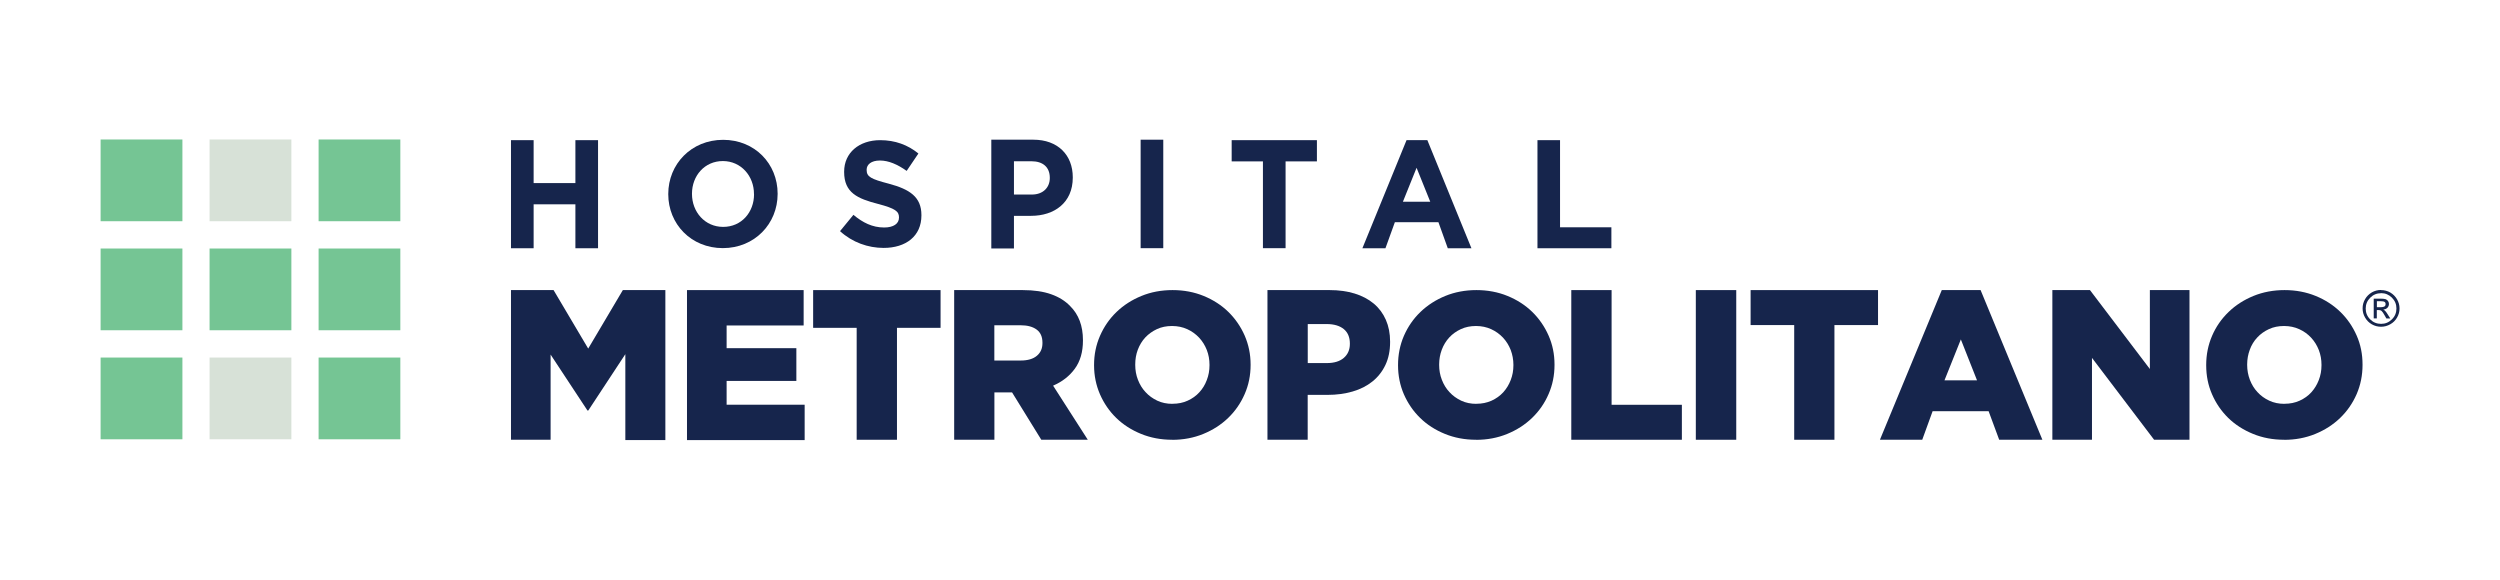 <?xml version="1.0" encoding="UTF-8"?>
<svg id="Layer_1" xmlns="http://www.w3.org/2000/svg" version="1.1" viewBox="0 0 371 86.01">
  <!-- Generator: Adobe Illustrator 29.6.1, SVG Export Plug-In . SVG Version: 2.1.1 Build 9)  -->
  <defs>
    <style>
      .st0 {
        fill: #75c594;
      }

      .st1 {
        fill: #16254c;
      }

      .st2 {
        fill: #d7e1d7;
      }
    </style>
  </defs>
  <g>
    <rect class="st0" x="14.93" y="20.7" width="12.14" height="12.13"/>
    <rect class="st2" x="31.1" y="20.7" width="12.14" height="12.13"/>
    <rect class="st0" x="47.28" y="20.7" width="12.13" height="12.13"/>
    <rect class="st0" x="14.93" y="36.88" width="12.14" height="12.13"/>
    <rect class="st0" x="31.1" y="36.88" width="12.14" height="12.13"/>
    <rect class="st0" x="47.28" y="36.88" width="12.13" height="12.13"/>
    <rect class="st0" x="14.93" y="53.06" width="12.14" height="12.13"/>
    <rect class="st2" x="31.1" y="53.06" width="12.14" height="12.13"/>
    <rect class="st0" x="47.28" y="53.06" width="12.13" height="12.13"/>
  </g>
  <g>
    <g>
      <path class="st1" d="M75.83,43.05h6.32l5.14,8.68,5.14-8.68h6.31v22.26h-5.94v-12.75l-5.5,8.36h-.12l-5.47-8.3v12.64h-5.88v-22.21Z"/>
      <path class="st1" d="M101.95,43.05h17.31v5.25h-11.43v3.37h10.35v4.86h-10.35v3.53h11.58v5.25h-17.46v-22.26Z"/>
      <path class="st1" d="M127.14,48.65h-6.47v-5.6h18.91v5.6h-6.47v16.61h-5.98v-16.61Z"/>
      <path class="st1" d="M141.59,43.05h10.19c1.66,0,3.07.21,4.22.62,1.15.41,2.08.99,2.8,1.74,1.27,1.25,1.91,2.94,1.91,5.07v.06c0,1.68-.4,3.07-1.2,4.17-.8,1.1-1.88,1.94-3.23,2.52l5.15,8.03h-6.9l-4.34-7.03h-2.62v7.03h-5.97v-22.21ZM151.5,53.5c1.03,0,1.82-.24,2.37-.7.56-.47.83-1.09.83-1.88v-.06c0-.87-.28-1.52-.86-1.95-.57-.42-1.36-.64-2.37-.64h-3.91v5.23h3.94Z"/>
      <path class="st1" d="M173.95,65.26c-1.66,0-3.2-.29-4.62-.87-1.42-.58-2.64-1.36-3.67-2.36-1.03-1-1.83-2.17-2.42-3.51-.58-1.34-.88-2.78-.88-4.3v-.06c0-1.53.29-2.97.88-4.32.59-1.35,1.4-2.53,2.45-3.54,1.05-1.01,2.28-1.8,3.7-2.38,1.41-.58,2.95-.87,4.62-.87s3.2.29,4.62.87c1.41.58,2.64,1.37,3.66,2.37,1.02,1,1.83,2.17,2.42,3.51.58,1.34.88,2.77.88,4.3v.06c0,1.53-.29,2.97-.88,4.32-.59,1.35-1.4,2.53-2.45,3.54-1.05,1.01-2.28,1.8-3.7,2.38-1.42.58-2.96.87-4.62.87ZM174,59.92c.82,0,1.58-.15,2.25-.46.68-.31,1.26-.72,1.73-1.24.48-.52.85-1.12,1.11-1.82.27-.69.4-1.42.4-2.2v-.06c0-.77-.13-1.51-.4-2.2-.27-.69-.65-1.3-1.14-1.83-.5-.53-1.08-.95-1.76-1.26-.68-.31-1.43-.47-2.26-.47s-1.57.15-2.24.46c-.66.31-1.24.72-1.73,1.24-.48.52-.85,1.13-1.11,1.82-.26.69-.38,1.42-.38,2.2v.06c0,.77.13,1.51.4,2.2.27.7.64,1.31,1.13,1.83.48.53,1.07.95,1.74,1.27.68.32,1.43.47,2.26.47Z"/>
      <path class="st1" d="M188.09,43.05h9.24c1.35,0,2.58.17,3.7.51,1.1.34,2.05.84,2.83,1.49.78.65,1.38,1.46,1.8,2.41.42.96.63,2.03.63,3.24v.06c0,1.29-.23,2.42-.69,3.39-.46.98-1.11,1.8-1.93,2.46-.82.66-1.8,1.16-2.94,1.49-1.14.33-2.38.5-3.71.5h-2.96v6.66h-5.97v-22.21ZM196.9,53.88c1.07,0,1.91-.25,2.51-.76.6-.51.91-1.21.91-2.08v-.07c0-.93-.31-1.65-.91-2.14-.61-.49-1.45-.74-2.54-.74h-2.8v5.79h2.83Z"/>
      <path class="st1" d="M219.04,65.26c-1.66,0-3.2-.29-4.62-.87-1.42-.58-2.64-1.36-3.66-2.36-1.03-1-1.83-2.17-2.42-3.51-.58-1.34-.87-2.78-.87-4.3v-.06c0-1.53.29-2.97.87-4.32.59-1.35,1.4-2.53,2.45-3.54,1.05-1.01,2.28-1.8,3.69-2.38,1.42-.58,2.96-.87,4.62-.87s3.21.29,4.62.87c1.42.58,2.64,1.37,3.67,2.37,1.02,1,1.83,2.17,2.42,3.51.59,1.34.88,2.77.88,4.3v.06c0,1.53-.29,2.97-.88,4.32-.58,1.35-1.4,2.53-2.45,3.54-1.05,1.01-2.28,1.8-3.7,2.38-1.42.58-2.95.87-4.62.87ZM219.09,59.92c.82,0,1.57-.15,2.26-.46.68-.31,1.25-.72,1.73-1.24.47-.52.84-1.12,1.11-1.82.27-.69.4-1.42.4-2.2v-.06c0-.77-.14-1.51-.4-2.2-.27-.69-.65-1.3-1.14-1.83-.5-.53-1.08-.95-1.76-1.26-.68-.31-1.43-.47-2.25-.47s-1.57.15-2.24.46c-.67.31-1.25.72-1.73,1.24-.48.52-.85,1.13-1.11,1.82-.26.69-.39,1.42-.39,2.2v.06c0,.77.13,1.51.4,2.2.27.7.64,1.31,1.13,1.83.48.53,1.07.95,1.74,1.27.68.32,1.43.47,2.26.47Z"/>
      <path class="st1" d="M233.18,43.05h5.98v17.02h10.43v5.19h-16.41v-22.21Z"/>
      <path class="st1" d="M251.66,43.05h6v22.21h-6v-22.21Z"/>
      <path class="st1" d="M266.25,48.24h-6.46v-5.19h18.91v5.19h-6.47v17.02h-5.97v-17.02Z"/>
      <path class="st1" d="M288.15,43.05h5.77l9.17,22.21h-6.41l-1.57-4.24h-8.31l-1.54,4.24h-6.28l9.18-22.21ZM293.39,56.44l-2.4-6.07-2.43,6.07h4.83Z"/>
      <path class="st1" d="M304.57,43.05h5.58l8.89,11.71v-11.71h5.88v22.21h-5.25l-9.22-12.15v12.15h-5.88v-22.21Z"/>
      <path class="st1" d="M338.97,65.26c-1.66,0-3.21-.29-4.62-.87-1.42-.58-2.64-1.36-3.67-2.36-1.02-1-1.83-2.17-2.41-3.51-.59-1.34-.87-2.78-.87-4.3v-.06c0-1.53.29-2.97.87-4.32.58-1.35,1.4-2.53,2.45-3.54,1.04-1.01,2.28-1.8,3.69-2.38,1.42-.58,2.96-.87,4.62-.87s3.2.29,4.62.87c1.42.58,2.63,1.37,3.66,2.37,1.03,1,1.83,2.17,2.42,3.51.59,1.34.87,2.77.87,4.3v.06c0,1.53-.29,2.97-.87,4.32-.59,1.35-1.4,2.53-2.45,3.54-1.05,1.01-2.28,1.8-3.7,2.38-1.42.58-2.96.87-4.62.87ZM339.02,59.92c.82,0,1.57-.15,2.25-.46.68-.31,1.26-.72,1.73-1.24.47-.52.84-1.12,1.11-1.82.27-.69.4-1.42.4-2.2v-.06c0-.77-.13-1.51-.4-2.2-.27-.69-.65-1.3-1.14-1.83-.49-.53-1.08-.95-1.76-1.26-.68-.31-1.43-.47-2.26-.47s-1.57.15-2.24.46c-.67.31-1.25.72-1.73,1.24-.49.52-.86,1.13-1.11,1.82-.26.69-.39,1.42-.39,2.2v.06c0,.77.14,1.51.4,2.2.27.7.64,1.31,1.13,1.83.48.53,1.06.95,1.75,1.27.68.32,1.43.47,2.26.47Z"/>
    </g>
    <path class="st1" d="M353.35,43.05c.49,0,.94.12,1.37.36.42.25.75.58,1,1,.24.42.37.87.37,1.36s-.12.94-.37,1.36c-.24.42-.57.75-1,.99-.42.24-.88.37-1.37.37s-.95-.12-1.37-.36c-.42-.24-.76-.58-1-1-.25-.42-.37-.88-.37-1.37s.12-.94.37-1.37c.24-.42.58-.75,1-1,.42-.24.88-.36,1.37-.36ZM353.35,43.51c-.63,0-1.16.22-1.61.67-.45.45-.67.98-.67,1.61s.22,1.17.67,1.61c.44.44.98.66,1.61.66s1.16-.22,1.61-.67c.45-.44.67-.98.67-1.61s-.22-1.16-.67-1.61c-.45-.44-.98-.67-1.61-.67ZM352.73,47.25h-.47v-2.93h1.01c.36,0,.61.03.76.08.15.06.27.15.36.28.09.14.13.28.13.43,0,.22-.08.41-.23.57-.16.15-.36.24-.61.26.11.05.21.12.31.23.1.1.22.28.37.52l.36.57h-.58l-.26-.46c-.18-.33-.33-.54-.44-.64-.11-.1-.25-.15-.43-.15h-.29v1.25ZM352.73,44.71v.88h.58c.25,0,.42-.04.54-.11.12-.07.17-.19.17-.34,0-.17-.05-.28-.16-.34-.11-.07-.3-.1-.58-.1h-.55Z"/>
  </g>
  <g>
    <path class="st1" d="M75.83,20.8h3.36v6.37h6.2v-6.37h3.36v16.04h-3.36v-6.52h-6.2v6.52h-3.36v-16.04Z"/>
    <path class="st1" d="M99.17,28.83v-.05c0-4.42,3.42-8.03,8.14-8.03s8.09,3.57,8.09,7.99v.04c0,4.43-3.42,8.04-8.13,8.04s-8.1-3.58-8.1-8ZM111.89,28.83v-.05c0-2.66-1.92-4.88-4.62-4.88s-4.58,2.18-4.58,4.84v.04c0,2.67,1.91,4.89,4.63,4.89s4.58-2.17,4.58-4.84Z"/>
    <path class="st1" d="M124.67,34.29l1.98-2.41c1.37,1.15,2.81,1.88,4.56,1.88,1.37,0,2.2-.55,2.2-1.47v-.04c0-.87-.53-1.31-3.08-1.98-3.07-.79-5.06-1.66-5.06-4.75v-.04c0-2.82,2.23-4.68,5.35-4.68,2.22,0,4.12.71,5.67,1.98l-1.74,2.58c-1.35-.96-2.68-1.54-3.97-1.54s-1.97.6-1.97,1.36v.04c0,1.02.65,1.35,3.29,2.04,3.1.83,4.84,1.96,4.84,4.66v.05c0,3.08-2.31,4.82-5.61,4.82-2.31,0-4.64-.82-6.47-2.49Z"/>
    <path class="st1" d="M147.11,20.73h6.24c3.64,0,5.85,2.28,5.85,5.58v.05c0,3.73-2.75,5.67-6.18,5.67h-2.55v4.84h-3.36v-16.14ZM153.13,28.87c1.68,0,2.66-1.06,2.66-2.45v-.04c0-1.59-1.04-2.45-2.72-2.45h-2.6v4.94h2.66Z"/>
    <path class="st1" d="M169.27,20.73h3.36v16.1h-3.36v-16.1Z"/>
    <path class="st1" d="M187.43,23.95h-4.65v-3.15h12.65v3.15h-4.65v12.88h-3.36v-12.88Z"/>
    <path class="st1" d="M208.72,20.8h3.1l6.54,16.04h-3.51l-1.39-3.87h-6.46l-1.4,3.87h-3.42l6.55-16.04ZM212.25,29.94l-2.03-5.04-2.03,5.04h4.06Z"/>
    <path class="st1" d="M228.15,20.8h3.36v12.93h7.62v3.11h-10.97v-16.04Z"/>
  </g>
</svg>